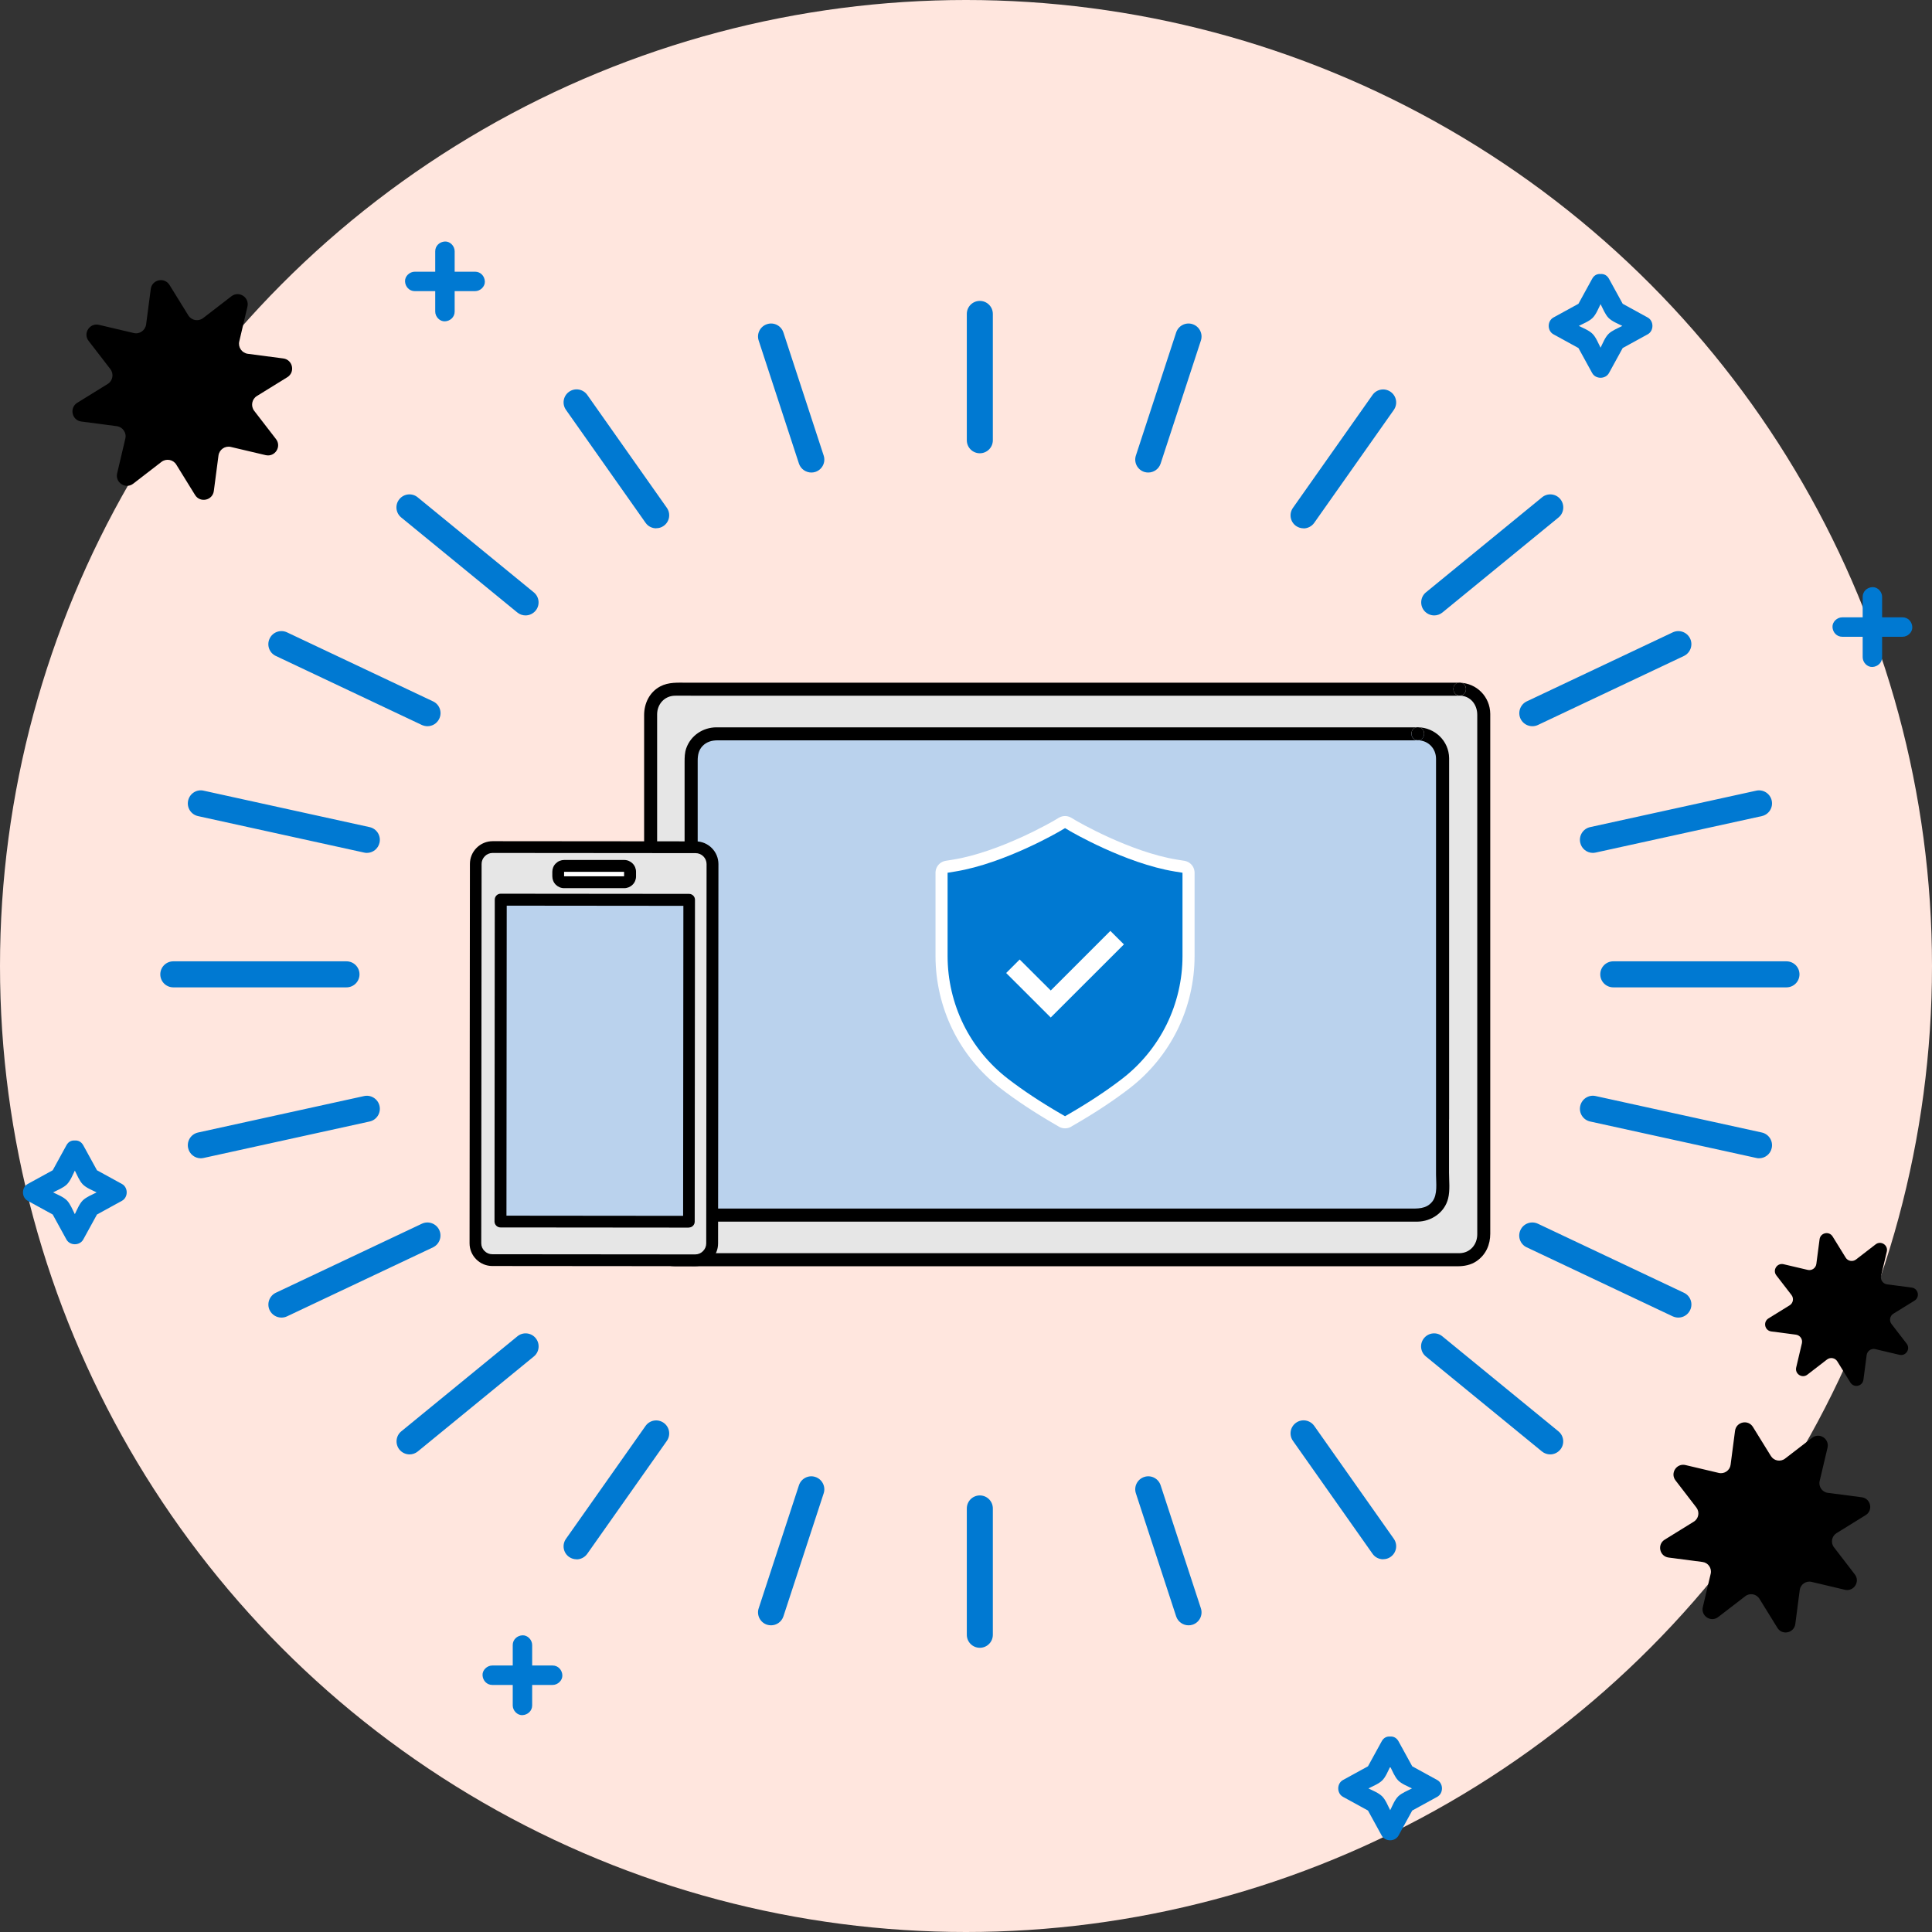 <svg width="400" height="400" viewBox="0 0 400 400" fill="none" xmlns="http://www.w3.org/2000/svg">
<rect x="0" y="0" width="400" height="400" fill="#333333" stroke="none"/>
<g clip-path="url(#clip0_1852_302218)">
<circle cx="200" cy="200" r="200" fill="#FFE6DE"/>
<path d="M302.211 142.676H139.687C136.934 142.676 134.703 144.907 134.703 147.659V255.803C134.703 258.555 136.934 260.786 139.687 260.786H302.211C304.963 260.786 307.194 258.555 307.194 255.803V147.659C307.194 144.907 304.963 142.676 302.211 142.676Z" fill="#E6E6E6"/>
<path d="M302.213 141.328C303.959 141.328 303.941 144.02 302.213 144.02C304.468 144.074 305.851 145.875 305.851 148.003C305.851 148.821 305.851 149.622 305.851 150.44V248.89C305.851 251.109 305.851 253.327 305.851 255.546C305.851 257.656 304.396 259.402 302.213 259.457C301.904 259.457 301.595 259.457 301.286 259.457H140.471C140.071 259.457 139.634 259.493 139.216 259.438C137.161 259.166 136.051 257.347 136.051 255.437V150.113C136.051 149.385 136.051 148.64 136.051 147.912C136.051 145.82 137.543 144.093 139.707 144.038C140.871 144.02 142.035 144.038 143.199 144.038H302.213C300.485 144.002 300.467 141.292 302.213 141.346H142.308C140.38 141.346 138.434 141.183 136.67 142.128C134.469 143.311 133.359 145.62 133.359 148.058V249.708C133.359 251.709 133.359 253.728 133.359 255.728C133.396 259.257 136.16 262.112 139.707 262.167C139.998 262.167 140.307 262.167 140.598 262.167H301.74C303.141 262.167 304.541 261.912 305.723 261.094C307.651 259.766 308.542 257.692 308.542 255.419V149.622C308.542 149.021 308.542 148.403 308.542 147.803C308.506 144.256 305.742 141.437 302.195 141.346L302.213 141.328Z" fill="black"/>
<path d="M302.209 144.02C303.937 144.02 303.955 141.328 302.209 141.328C300.463 141.292 300.481 143.984 302.209 144.02Z" fill="black"/>
<path d="M293.546 151.914H148.227C145.407 151.914 143.098 154.151 143.098 156.897V246.562C143.098 249.309 145.407 251.546 148.227 251.546H293.546C296.365 251.546 298.674 249.309 298.674 246.562V156.897C298.674 154.151 296.365 151.914 293.546 151.914Z" fill="#BAD2ED"/>
<path d="M293.548 153.26C295.276 153.26 295.294 150.569 293.548 150.569C291.802 150.532 291.802 153.224 293.548 153.26Z" fill="black"/>
<path d="M300.025 231.776V158.444C300.025 157.953 300.025 157.461 300.025 156.952C299.971 153.387 297.079 150.641 293.551 150.568C295.297 150.568 295.278 153.26 293.551 153.26C295.733 153.315 297.315 154.97 297.315 157.116C297.315 157.789 297.315 158.48 297.315 159.153V243.216C297.315 244.944 297.679 247.326 296.552 248.763C295.278 250.382 293.405 250.218 291.605 250.218H148.868C148.504 250.218 148.141 250.236 147.777 250.2C145.758 249.982 144.449 248.272 144.449 246.326C144.449 244.289 144.449 242.252 144.449 240.215V157.516C144.449 156.37 144.63 155.297 145.485 154.424C146.322 153.569 147.413 153.278 148.577 153.278H293.532C291.786 153.242 291.786 150.55 293.532 150.587H152.105C150.851 150.587 149.577 150.587 148.322 150.587C145.54 150.605 143.03 152.26 142.084 154.915C141.757 155.843 141.739 156.789 141.739 157.752V241.397C141.739 243.107 141.72 244.835 141.739 246.544C141.793 250.109 144.685 252.874 148.213 252.928C148.468 252.928 148.723 252.928 148.977 252.928H292.259C292.659 252.928 293.06 252.928 293.46 252.928C296.388 252.892 299.116 251.019 299.825 248.109C300.244 246.435 300.007 244.453 300.007 242.743V231.776H300.025Z" fill="black"/>
<path d="M143.977 175.395H101.945C100.017 175.395 98.453 176.958 98.453 178.887V257.421C98.453 259.349 100.017 260.913 101.945 260.913H143.977C145.905 260.913 147.469 259.349 147.469 257.421V178.887C147.469 176.958 145.905 175.395 143.977 175.395Z" fill="#E6E6E6"/>
<path d="M143.961 262.15L101.929 262.114C100.674 262.114 99.492 261.622 98.601 260.731C97.71 259.84 97.219 258.658 97.219 257.403L97.291 178.869C97.291 177.614 97.783 176.432 98.674 175.54C99.565 174.649 100.747 174.158 102.002 174.158L144.034 174.195C146.635 174.195 148.744 176.304 148.744 178.905L148.672 257.439C148.672 258.694 148.18 259.876 147.289 260.768C146.398 261.659 145.216 262.15 143.961 262.15ZM101.984 176.595C101.384 176.595 100.82 176.832 100.383 177.268C99.947 177.705 99.71 178.269 99.71 178.869L99.638 257.403C99.638 258.003 99.874 258.567 100.311 259.003C100.747 259.44 101.311 259.676 101.911 259.676L143.943 259.713C144.543 259.713 145.107 259.476 145.543 259.04C145.98 258.603 146.216 258.039 146.216 257.439L146.289 178.905C146.289 177.65 145.27 176.632 144.015 176.632L101.984 176.595Z" fill="black"/>
<path d="M142.088 186.308L103.694 186.271L103.657 226.102L103.621 252.911L142.634 252.947L142.706 186.308H142.088Z" fill="#BAD2ED"/>
<path d="M142.632 254.164L103.62 254.128C103.292 254.128 102.983 254.001 102.747 253.764C102.51 253.528 102.383 253.219 102.383 252.891L102.437 186.252C102.437 185.579 102.983 185.033 103.656 185.033L142.068 185.07H142.668C143.341 185.07 143.887 185.615 143.887 186.288L143.832 252.928C143.832 253.6 143.287 254.146 142.614 254.146L142.632 254.164ZM104.856 251.691L141.432 251.727L141.486 187.543L104.911 187.507L104.856 251.691Z" fill="black"/>
<path d="M129.229 179.268H116.789C116.116 179.268 115.57 179.813 115.57 180.486V181.432C115.57 182.105 116.116 182.65 116.789 182.65H129.229C129.902 182.65 130.448 182.105 130.448 181.432V180.486C130.448 179.813 129.902 179.268 129.229 179.268Z" fill="white"/>
<path d="M129.229 183.887H116.789C116.134 183.887 115.516 183.614 115.061 183.16C114.606 182.705 114.352 182.086 114.352 181.432V180.486C114.352 179.831 114.606 179.213 115.079 178.758C115.534 178.303 116.152 178.049 116.807 178.049H129.247C129.902 178.049 130.52 178.322 130.975 178.776C131.43 179.231 131.684 179.849 131.684 180.504V181.45C131.684 182.105 131.43 182.723 130.957 183.178C130.502 183.632 129.884 183.887 129.229 183.887ZM116.789 180.486V181.432H129.211V180.504H116.789V180.486Z" fill="black"/>
<path d="M243.757 180.794C233.426 179.121 222.041 172.41 221.932 172.355L220.968 171.773L220.004 172.355C219.895 172.428 208.509 179.121 198.179 180.794L196.578 181.049V198.4C196.578 203.293 197.724 208.203 199.87 212.586C202.034 216.988 205.217 220.88 209.073 223.863C212.219 226.282 215.893 228.737 220.022 231.12L220.986 231.683L221.95 231.12C226.078 228.719 229.752 226.282 232.899 223.863C236.773 220.88 239.956 216.97 242.102 212.586C244.248 208.203 245.394 203.293 245.394 198.4V181.049L243.793 180.794H243.757Z" fill="black"/>
<path d="M230.354 193.162L217.968 205.548L211.53 199.109L208.711 201.91L217.968 211.15L233.173 195.963L230.354 193.162Z" fill="white"/>
<path d="M220.513 228.909C224.871 226.383 228.378 224.004 231.214 221.813C238.616 216.108 242.944 207.284 242.944 197.947V182.283C232.153 180.526 220.513 173.637 220.513 173.637C220.513 173.637 208.873 180.526 198.082 182.283V197.947C198.082 207.284 202.41 216.098 209.811 221.813C212.647 223.994 216.155 226.383 220.513 228.909Z" stroke="white" stroke-width="5.001" stroke-linejoin="round"/>
<path d="M220.516 231.108L219.557 230.555C215.446 228.167 211.78 225.739 208.648 223.321C204.794 220.34 201.612 216.461 199.468 212.088C197.324 207.716 196.188 202.83 196.188 197.964V180.692L197.778 180.435C208.075 178.757 219.429 172.095 219.537 172.026L220.506 171.453L221.474 172.026C221.583 172.095 232.937 178.757 243.233 180.435L244.824 180.692V197.964C244.824 202.84 243.688 207.716 241.543 212.088C239.399 216.461 236.217 220.35 232.363 223.321C229.231 225.739 225.565 228.167 221.454 230.555L220.496 231.108H220.516ZM199.992 183.87V197.954C199.992 206.65 204.103 215.01 210.98 220.31C213.737 222.442 216.939 224.584 220.516 226.706C224.093 224.584 227.294 222.432 230.051 220.31C236.929 215 241.039 206.64 241.039 197.954V183.87C232.225 182.073 223.401 177.444 220.516 175.826C217.62 177.434 208.806 182.073 199.992 183.87Z" stroke="white" stroke-width="5.001" stroke-linejoin="round"/>
<path d="M229.888 192.734L217.546 205.072L211.113 198.656L208.316 201.45L217.536 210.658H217.546L232.694 195.528L229.888 192.734Z" stroke="white" stroke-width="5.001" stroke-linejoin="round"/>
<path d="M220.513 228.909C224.871 226.383 228.378 224.004 231.214 221.813C238.616 216.108 242.944 207.284 242.944 197.947V182.283C232.153 180.526 220.513 173.637 220.513 173.637C220.513 173.637 208.873 180.526 198.082 182.283V197.947C198.082 207.284 202.41 216.098 209.811 221.813C212.647 223.994 216.155 226.383 220.513 228.909Z" fill="#0079D2"/>
<path d="M220.516 231.108L219.557 230.555C215.446 228.167 211.78 225.739 208.648 223.321C204.794 220.34 201.612 216.461 199.468 212.088C197.324 207.716 196.188 202.83 196.188 197.964V180.692L197.778 180.435C208.075 178.757 219.429 172.095 219.537 172.026L220.506 171.453L221.474 172.026C221.583 172.095 232.937 178.757 243.233 180.435L244.824 180.692V197.964C244.824 202.84 243.688 207.716 241.543 212.088C239.399 216.461 236.217 220.35 232.363 223.321C229.231 225.739 225.565 228.167 221.454 230.555L220.496 231.108H220.516ZM199.992 183.87V197.954C199.992 206.65 204.103 215.01 210.98 220.31C213.737 222.442 216.939 224.584 220.516 226.706C224.093 224.584 227.294 222.432 230.051 220.31C236.929 215 241.039 206.64 241.039 197.954V183.87C232.225 182.073 223.401 177.444 220.516 175.826C217.62 177.434 208.806 182.073 199.992 183.87Z" fill="#0079D2"/>
<path d="M229.888 192.734L217.546 205.072L211.113 198.656L208.316 201.45L217.536 210.658H217.546L232.694 195.528L229.888 192.734Z" fill="white"/>
<path d="M30.252 67.172L31.213 59.839C31.464 57.874 34.055 57.31 35.1 59.003L38.986 65.292C39.634 66.357 41.075 66.608 42.057 65.856L47.908 61.343C49.475 60.131 51.689 61.573 51.23 63.495L49.537 70.682C49.245 71.894 50.081 73.085 51.313 73.252L58.647 74.213C60.611 74.464 61.175 77.055 59.483 78.1L53.194 81.986C52.128 82.634 51.877 84.075 52.63 85.057L57.143 90.908C58.355 92.475 56.913 94.689 54.991 94.23L47.803 92.537C46.591 92.245 45.4 93.081 45.233 94.313L44.272 101.647C44.021 103.611 41.431 104.175 40.386 102.483L36.5 96.194C35.852 95.128 34.41 94.877 33.428 95.63L27.578 100.143C26.011 101.354 23.796 99.913 24.256 97.991L25.948 90.803C26.241 89.591 25.405 88.4 24.172 88.233L16.838 87.272C14.874 87.021 14.31 84.43 16.003 83.386L22.292 79.5C23.357 78.852 23.608 77.41 22.856 76.428L18.343 70.578C17.131 69.011 18.573 66.796 20.495 67.256L27.682 68.948C28.894 69.241 30.085 68.405 30.252 67.172Z" fill="black"/>
<path d="M372.615 329.214L371.7 336.231C371.453 338.106 368.983 338.643 367.995 337.031L364.276 331.016C363.651 329.999 362.285 329.752 361.341 330.478L355.733 334.793C354.237 335.955 352.115 334.575 352.551 332.73L354.178 325.844C354.455 324.681 353.655 323.534 352.479 323.388L345.461 322.473C343.587 322.226 343.05 319.756 344.662 318.768L350.677 315.049C351.694 314.424 351.941 313.059 351.215 312.114L346.9 306.506C345.738 305.01 347.118 302.889 348.963 303.325L355.849 304.952C357.011 305.228 358.159 304.429 358.305 303.252L359.22 296.235C359.467 294.361 361.937 293.823 362.925 295.436L366.644 301.451C367.269 302.468 368.634 302.715 369.579 301.988L375.187 297.673C376.683 296.511 378.804 297.891 378.368 299.736L376.741 306.623C376.465 307.785 377.264 308.933 378.441 309.078L385.458 309.993C387.332 310.24 387.87 312.71 386.257 313.698L380.242 317.417C379.225 318.042 378.978 319.408 379.705 320.352L384.02 325.96C385.182 327.456 383.802 329.577 381.957 329.142L375.07 327.514C373.908 327.238 372.76 328.037 372.615 329.214Z" fill="black"/>
<path d="M386.472 280.557L385.803 285.656C385.629 287.022 383.828 287.414 383.101 286.237L380.399 281.864C379.948 281.123 378.946 280.949 378.263 281.472L374.195 284.61C373.106 285.453 371.566 284.45 371.885 283.114L373.062 278.116C373.265 277.273 372.684 276.445 371.827 276.329L366.728 275.661C365.362 275.486 364.97 273.685 366.147 272.959L370.52 270.256C371.26 269.806 371.435 268.803 370.912 268.121L367.774 264.053C366.931 262.963 367.933 261.423 369.27 261.743L374.268 262.919C375.111 263.123 375.939 262.542 376.055 261.685L376.723 256.585C376.898 255.219 378.699 254.827 379.425 256.004L382.128 260.377C382.578 261.118 383.581 261.292 384.263 260.769L388.331 257.631C389.421 256.788 390.961 257.791 390.641 259.128L389.465 264.125C389.261 264.968 389.842 265.796 390.699 265.912L395.799 266.581C397.165 266.755 397.557 268.556 396.38 269.283L392.007 271.985C391.266 272.436 391.092 273.438 391.615 274.121L394.753 278.189C395.596 279.278 394.593 280.818 393.256 280.499L388.259 279.322C387.416 279.119 386.588 279.7 386.472 280.557Z" fill="black"/>
<path d="M202.862 93.844C201.371 93.844 200.168 92.64 200.168 91.149V64.995C200.168 63.504 201.371 62.301 202.862 62.301C204.353 62.301 205.557 63.504 205.557 64.995V91.149C205.557 92.64 204.353 93.844 202.862 93.844Z" fill="#0079D2"/>
<path d="M202.862 341.156C201.371 341.156 200.168 339.953 200.168 338.462V312.308C200.168 310.817 201.371 309.613 202.862 309.613C204.353 309.613 205.557 310.817 205.557 312.308V338.462C205.557 339.953 204.353 341.156 202.862 341.156Z" fill="#0079D2"/>
<path d="M167.981 97.831C166.849 97.831 165.79 97.113 165.412 95.981L157.078 70.51C156.611 69.091 157.383 67.582 158.802 67.115C160.221 66.648 161.73 67.42 162.197 68.839L170.532 94.311C170.999 95.73 170.227 97.239 168.807 97.706C168.538 97.796 168.251 97.831 167.963 97.831H167.981Z" fill="#0079D2"/>
<path d="M246.079 336.505C244.947 336.505 243.887 335.787 243.51 334.655L235.175 309.184C234.708 307.765 235.481 306.256 236.9 305.789C238.319 305.322 239.828 306.094 240.295 307.513L248.63 332.984C249.097 334.404 248.324 335.912 246.905 336.379C246.636 336.469 246.348 336.505 246.061 336.505H246.079Z" fill="#0079D2"/>
<path d="M286.374 322.834C285.53 322.834 284.685 322.439 284.164 321.684L267.692 298.315C266.83 297.093 267.118 295.423 268.339 294.56C269.56 293.698 271.231 294.004 272.093 295.207L288.565 318.577C289.427 319.798 289.14 321.469 287.919 322.331C287.452 322.672 286.913 322.816 286.374 322.816V322.834Z" fill="#0079D2"/>
<path d="M135.862 109.381C135.018 109.381 134.174 108.986 133.653 108.231L117.181 84.862C116.318 83.64 116.606 81.969 117.827 81.107C119.049 80.245 120.719 80.55 121.582 81.754L138.054 105.124C138.916 106.345 138.628 108.016 137.407 108.878C136.94 109.219 136.401 109.363 135.862 109.363V109.381Z" fill="#0079D2"/>
<path d="M108.81 127.416C108.217 127.416 107.606 127.219 107.103 126.806L83.069 107.136C81.919 106.202 81.739 104.496 82.691 103.346C83.626 102.196 85.332 102.017 86.482 102.969L110.516 122.638C111.666 123.572 111.845 125.279 110.893 126.428C110.354 127.075 109.582 127.416 108.81 127.416Z" fill="#0079D2"/>
<path d="M320.95 301.119C320.357 301.119 319.747 300.922 319.244 300.509L295.209 280.839C294.06 279.905 293.88 278.199 294.832 277.049C295.766 275.899 297.473 275.72 298.622 276.672L322.657 296.341C323.806 297.275 323.986 298.982 323.034 300.131C322.495 300.778 321.723 301.119 320.95 301.119Z" fill="#0079D2"/>
<path d="M88.499 150.355C88.122 150.355 87.727 150.265 87.349 150.103L57.1 135.805C55.752 135.176 55.178 133.559 55.824 132.212C56.453 130.865 58.07 130.29 59.417 130.919L89.666 145.217C91.014 145.846 91.589 147.463 90.942 148.81C90.475 149.78 89.523 150.355 88.499 150.355Z" fill="#0079D2"/>
<path d="M347.479 272.792C347.102 272.792 346.707 272.702 346.33 272.541L316.08 258.242C314.733 257.613 314.158 255.997 314.805 254.649C315.434 253.302 317.05 252.727 318.397 253.356L348.647 267.655C349.994 268.283 350.569 269.9 349.922 271.247C349.455 272.217 348.503 272.792 347.479 272.792Z" fill="#0079D2"/>
<path d="M364.174 239.809C363.976 239.809 363.797 239.791 363.599 239.737L329.218 232.193C327.763 231.87 326.847 230.433 327.17 228.978C327.494 227.523 328.931 226.589 330.386 226.93L364.767 234.474C366.222 234.798 367.138 236.235 366.815 237.69C366.545 238.947 365.431 239.809 364.192 239.809H364.174Z" fill="#0079D2"/>
<path d="M75.937 176.583C75.74 176.583 75.56 176.565 75.362 176.511L40.999 168.966C39.544 168.643 38.628 167.206 38.952 165.751C39.275 164.296 40.712 163.362 42.167 163.703L76.53 171.248C77.985 171.571 78.901 173.008 78.578 174.463C78.308 175.72 77.195 176.583 75.955 176.583H75.937Z" fill="#0079D2"/>
<path d="M369.869 204.422H334.015C332.524 204.422 331.32 203.219 331.32 201.728C331.32 200.237 332.524 199.033 334.015 199.033H369.869C371.36 199.033 372.563 200.237 372.563 201.728C372.563 203.219 371.36 204.422 369.869 204.422Z" fill="#0079D2"/>
<path d="M71.736 204.422H35.882C34.391 204.422 33.188 203.219 33.188 201.728C33.188 200.237 34.391 199.033 35.882 199.033H71.736C73.227 199.033 74.43 200.237 74.43 201.728C74.43 203.219 73.227 204.422 71.736 204.422Z" fill="#0079D2"/>
<path d="M41.574 239.812C40.335 239.812 39.221 238.949 38.952 237.692C38.628 236.237 39.544 234.8 40.999 234.477L75.362 226.932C76.817 226.609 78.254 227.525 78.578 228.98C78.901 230.435 77.985 231.872 76.53 232.195L42.167 239.74C41.969 239.776 41.772 239.812 41.592 239.812H41.574Z" fill="#0079D2"/>
<path d="M329.793 176.581C328.554 176.581 327.44 175.719 327.17 174.461C326.847 173.006 327.763 171.569 329.218 171.246L363.599 163.702C365.054 163.378 366.491 164.294 366.815 165.749C367.138 167.204 366.222 168.641 364.767 168.965L330.386 176.509C330.188 176.545 329.991 176.581 329.811 176.581H329.793Z" fill="#0079D2"/>
<path d="M58.264 272.792C57.258 272.792 56.288 272.217 55.821 271.247C55.193 269.9 55.767 268.301 57.097 267.655L87.346 253.356C88.694 252.727 90.292 253.302 90.939 254.649C91.568 255.997 90.993 257.595 89.664 258.242L59.414 272.541C59.037 272.72 58.642 272.792 58.264 272.792Z" fill="#0079D2"/>
<path d="M317.253 150.355C316.247 150.355 315.277 149.78 314.81 148.81C314.181 147.463 314.756 145.864 316.085 145.217L346.335 130.919C347.682 130.29 349.281 130.865 349.927 132.212C350.556 133.559 349.981 135.158 348.652 135.805L318.402 150.103C318.025 150.283 317.63 150.355 317.253 150.355Z" fill="#0079D2"/>
<path d="M296.936 127.416C296.163 127.416 295.391 127.075 294.852 126.428C293.918 125.279 294.08 123.572 295.229 122.638L319.264 102.969C320.413 102.017 322.12 102.196 323.054 103.346C323.988 104.496 323.826 106.202 322.677 107.136L298.642 126.806C298.139 127.219 297.528 127.416 296.936 127.416Z" fill="#0079D2"/>
<path d="M84.791 301.119C84.019 301.119 83.246 300.778 82.707 300.131C81.773 298.982 81.935 297.275 83.085 296.341L107.119 276.672C108.269 275.72 109.975 275.899 110.909 277.049C111.843 278.199 111.682 279.905 110.532 280.839L86.498 300.509C85.995 300.922 85.384 301.119 84.791 301.119Z" fill="#0079D2"/>
<path d="M269.884 109.384C269.345 109.384 268.806 109.222 268.339 108.899C267.118 108.036 266.83 106.366 267.692 105.144L284.164 81.775C285.027 80.553 286.697 80.266 287.919 81.128C289.14 81.99 289.427 83.661 288.565 84.882L272.093 108.252C271.572 108.988 270.728 109.402 269.884 109.402V109.384Z" fill="#0079D2"/>
<path d="M119.372 322.835C118.833 322.835 118.294 322.673 117.827 322.35C116.606 321.488 116.318 319.817 117.181 318.595L133.653 295.226C134.515 294.004 136.185 293.717 137.407 294.579C138.628 295.441 138.916 297.112 138.054 298.333L121.582 321.703C121.061 322.44 120.216 322.853 119.372 322.853V322.835Z" fill="#0079D2"/>
<path d="M159.646 336.505C159.377 336.505 159.09 336.469 158.802 336.379C157.383 335.912 156.611 334.386 157.078 332.984L165.412 307.513C165.879 306.094 167.406 305.322 168.807 305.789C170.227 306.256 170.999 307.782 170.532 309.184L162.197 334.655C161.82 335.787 160.778 336.505 159.628 336.505H159.646Z" fill="#0079D2"/>
<path d="M237.744 97.831C237.475 97.831 237.187 97.796 236.9 97.706C235.481 97.239 234.708 95.73 235.175 94.311L243.51 68.839C243.977 67.42 245.504 66.648 246.905 67.115C248.324 67.582 249.097 69.091 248.63 70.51L240.295 95.981C239.918 97.113 238.876 97.831 237.726 97.831H237.744Z" fill="#0079D2"/>
<path d="M381.408 131.835H385.648V136.075C385.648 137.135 386.582 138.14 387.66 138.087C388.755 138.033 389.671 137.206 389.671 136.075V131.835H393.911C394.97 131.835 395.976 130.901 395.922 129.824C395.869 128.728 395.042 127.812 393.911 127.812H389.671V123.573C389.671 122.513 388.737 121.507 387.66 121.561C386.564 121.615 385.648 122.441 385.648 123.573V127.812H381.408C380.349 127.812 379.343 128.746 379.397 129.824C379.45 130.919 380.277 131.835 381.408 131.835Z" fill="#0079D2"/>
<path d="M321.628 69.217C323.352 70.169 325.077 71.103 326.801 72.056C327.753 73.78 328.687 75.504 329.639 77.229C330.358 78.54 332.406 78.54 333.124 77.229C334.076 75.504 335.01 73.78 335.962 72.056C337.687 71.103 339.411 70.169 341.136 69.217C342.447 68.499 342.447 66.451 341.136 65.733C339.411 64.781 337.687 63.846 335.962 62.895C335.01 61.17 334.076 59.446 333.124 57.721C332.711 56.967 332.046 56.679 331.382 56.733C330.717 56.679 330.053 56.949 329.639 57.721C328.687 59.446 327.753 61.17 326.801 62.895C325.077 63.846 323.352 64.781 321.628 65.733C320.317 66.451 320.317 68.499 321.628 69.217ZM326.873 67.475C327.807 66.99 328.993 66.541 329.729 65.822C330.466 65.086 330.915 63.9 331.382 62.966C331.867 63.9 332.316 65.086 333.034 65.822C333.771 66.559 334.957 67.008 335.891 67.475C334.957 67.96 333.771 68.409 333.034 69.128C332.298 69.864 331.849 71.05 331.382 71.984C330.897 71.05 330.448 69.864 329.729 69.128C328.993 68.391 327.807 67.942 326.873 67.475Z" fill="#0079D2"/>
<path d="M85.869 60.277H90.109V64.516C90.109 65.576 91.043 66.582 92.121 66.528C93.216 66.474 94.132 65.648 94.132 64.516V60.277H98.372C99.431 60.277 100.437 59.343 100.383 58.265C100.33 57.169 99.503 56.253 98.372 56.253H94.132V52.014C94.132 50.954 93.198 49.948 92.121 50.002C91.025 50.056 90.109 50.882 90.109 52.014V56.253H85.869C84.81 56.253 83.804 57.187 83.858 58.265C83.911 59.361 84.738 60.277 85.869 60.277Z" fill="#0079D2"/>
<path d="M101.916 348.849H106.156V353.088C106.156 354.148 107.09 355.154 108.167 355.1C109.263 355.046 110.179 354.22 110.179 353.088V348.849H114.418C115.478 348.849 116.484 347.915 116.43 346.837C116.376 345.742 115.55 344.825 114.418 344.825H110.179V340.586C110.179 339.526 109.245 338.52 108.167 338.574C107.072 338.628 106.156 339.455 106.156 340.586V344.825H101.916C100.856 344.825 99.85 345.76 99.904 346.837C99.958 347.933 100.785 348.849 101.916 348.849Z" fill="#0079D2"/>
<path d="M5.741 248.614C7.466 249.566 9.19 250.5 10.915 251.452C11.867 253.177 12.801 254.901 13.753 256.625C14.471 257.937 16.519 257.937 17.238 256.625C18.19 254.901 19.124 253.177 20.076 251.452C21.8 250.5 23.525 249.566 25.249 248.614C26.56 247.895 26.56 245.848 25.249 245.129C23.525 244.177 21.8 243.243 20.076 242.291C19.124 240.567 18.19 238.842 17.238 237.118C16.824 236.363 16.16 236.076 15.495 236.13C14.831 236.076 14.166 236.345 13.753 237.118C12.801 238.842 11.867 240.567 10.915 242.291C9.19 243.243 7.466 244.177 5.741 245.129C4.43 245.848 4.43 247.895 5.741 248.614ZM10.986 246.872C11.921 246.387 13.106 245.937 13.843 245.219C14.579 244.482 15.028 243.297 15.495 242.363C15.98 243.297 16.429 244.482 17.148 245.219C17.884 245.955 19.07 246.404 20.004 246.872C19.07 247.357 17.884 247.806 17.148 248.524C16.411 249.261 15.962 250.446 15.495 251.38C15.01 250.446 14.561 249.261 13.843 248.524C13.106 247.788 11.921 247.339 10.986 246.872Z" fill="#0079D2"/>
<path d="M278.054 372.016C279.778 372.968 281.503 373.902 283.227 374.854C284.179 376.579 285.113 378.303 286.065 380.028C286.784 381.339 288.832 381.339 289.55 380.028C290.502 378.303 291.436 376.579 292.388 374.854C294.113 373.902 295.837 372.968 297.562 372.016C298.873 371.298 298.873 369.25 297.562 368.531C295.837 367.579 294.113 366.645 292.388 365.693C291.436 363.969 290.502 362.244 289.55 360.52C289.137 359.766 288.472 359.478 287.808 359.532C287.143 359.478 286.478 359.748 286.065 360.52C285.113 362.244 284.179 363.969 283.227 365.693C281.503 366.645 279.778 367.579 278.054 368.531C276.742 369.25 276.742 371.298 278.054 372.016ZM283.317 370.274C284.251 369.789 285.437 369.34 286.173 368.621C286.909 367.885 287.359 366.699 287.826 365.765C288.311 366.699 288.76 367.885 289.478 368.621C290.215 369.358 291.4 369.807 292.334 370.274C291.4 370.759 290.215 371.208 289.478 371.926C288.742 372.663 288.293 373.848 287.826 374.783C287.341 373.848 286.892 372.663 286.173 371.926C285.437 371.19 284.251 370.741 283.317 370.274Z" fill="#0079D2"/>
</g>
<defs>
<clipPath id="clip0_1852_302218">
<rect width="400" height="400" fill="white"/>
</clipPath>
</defs>
</svg>
